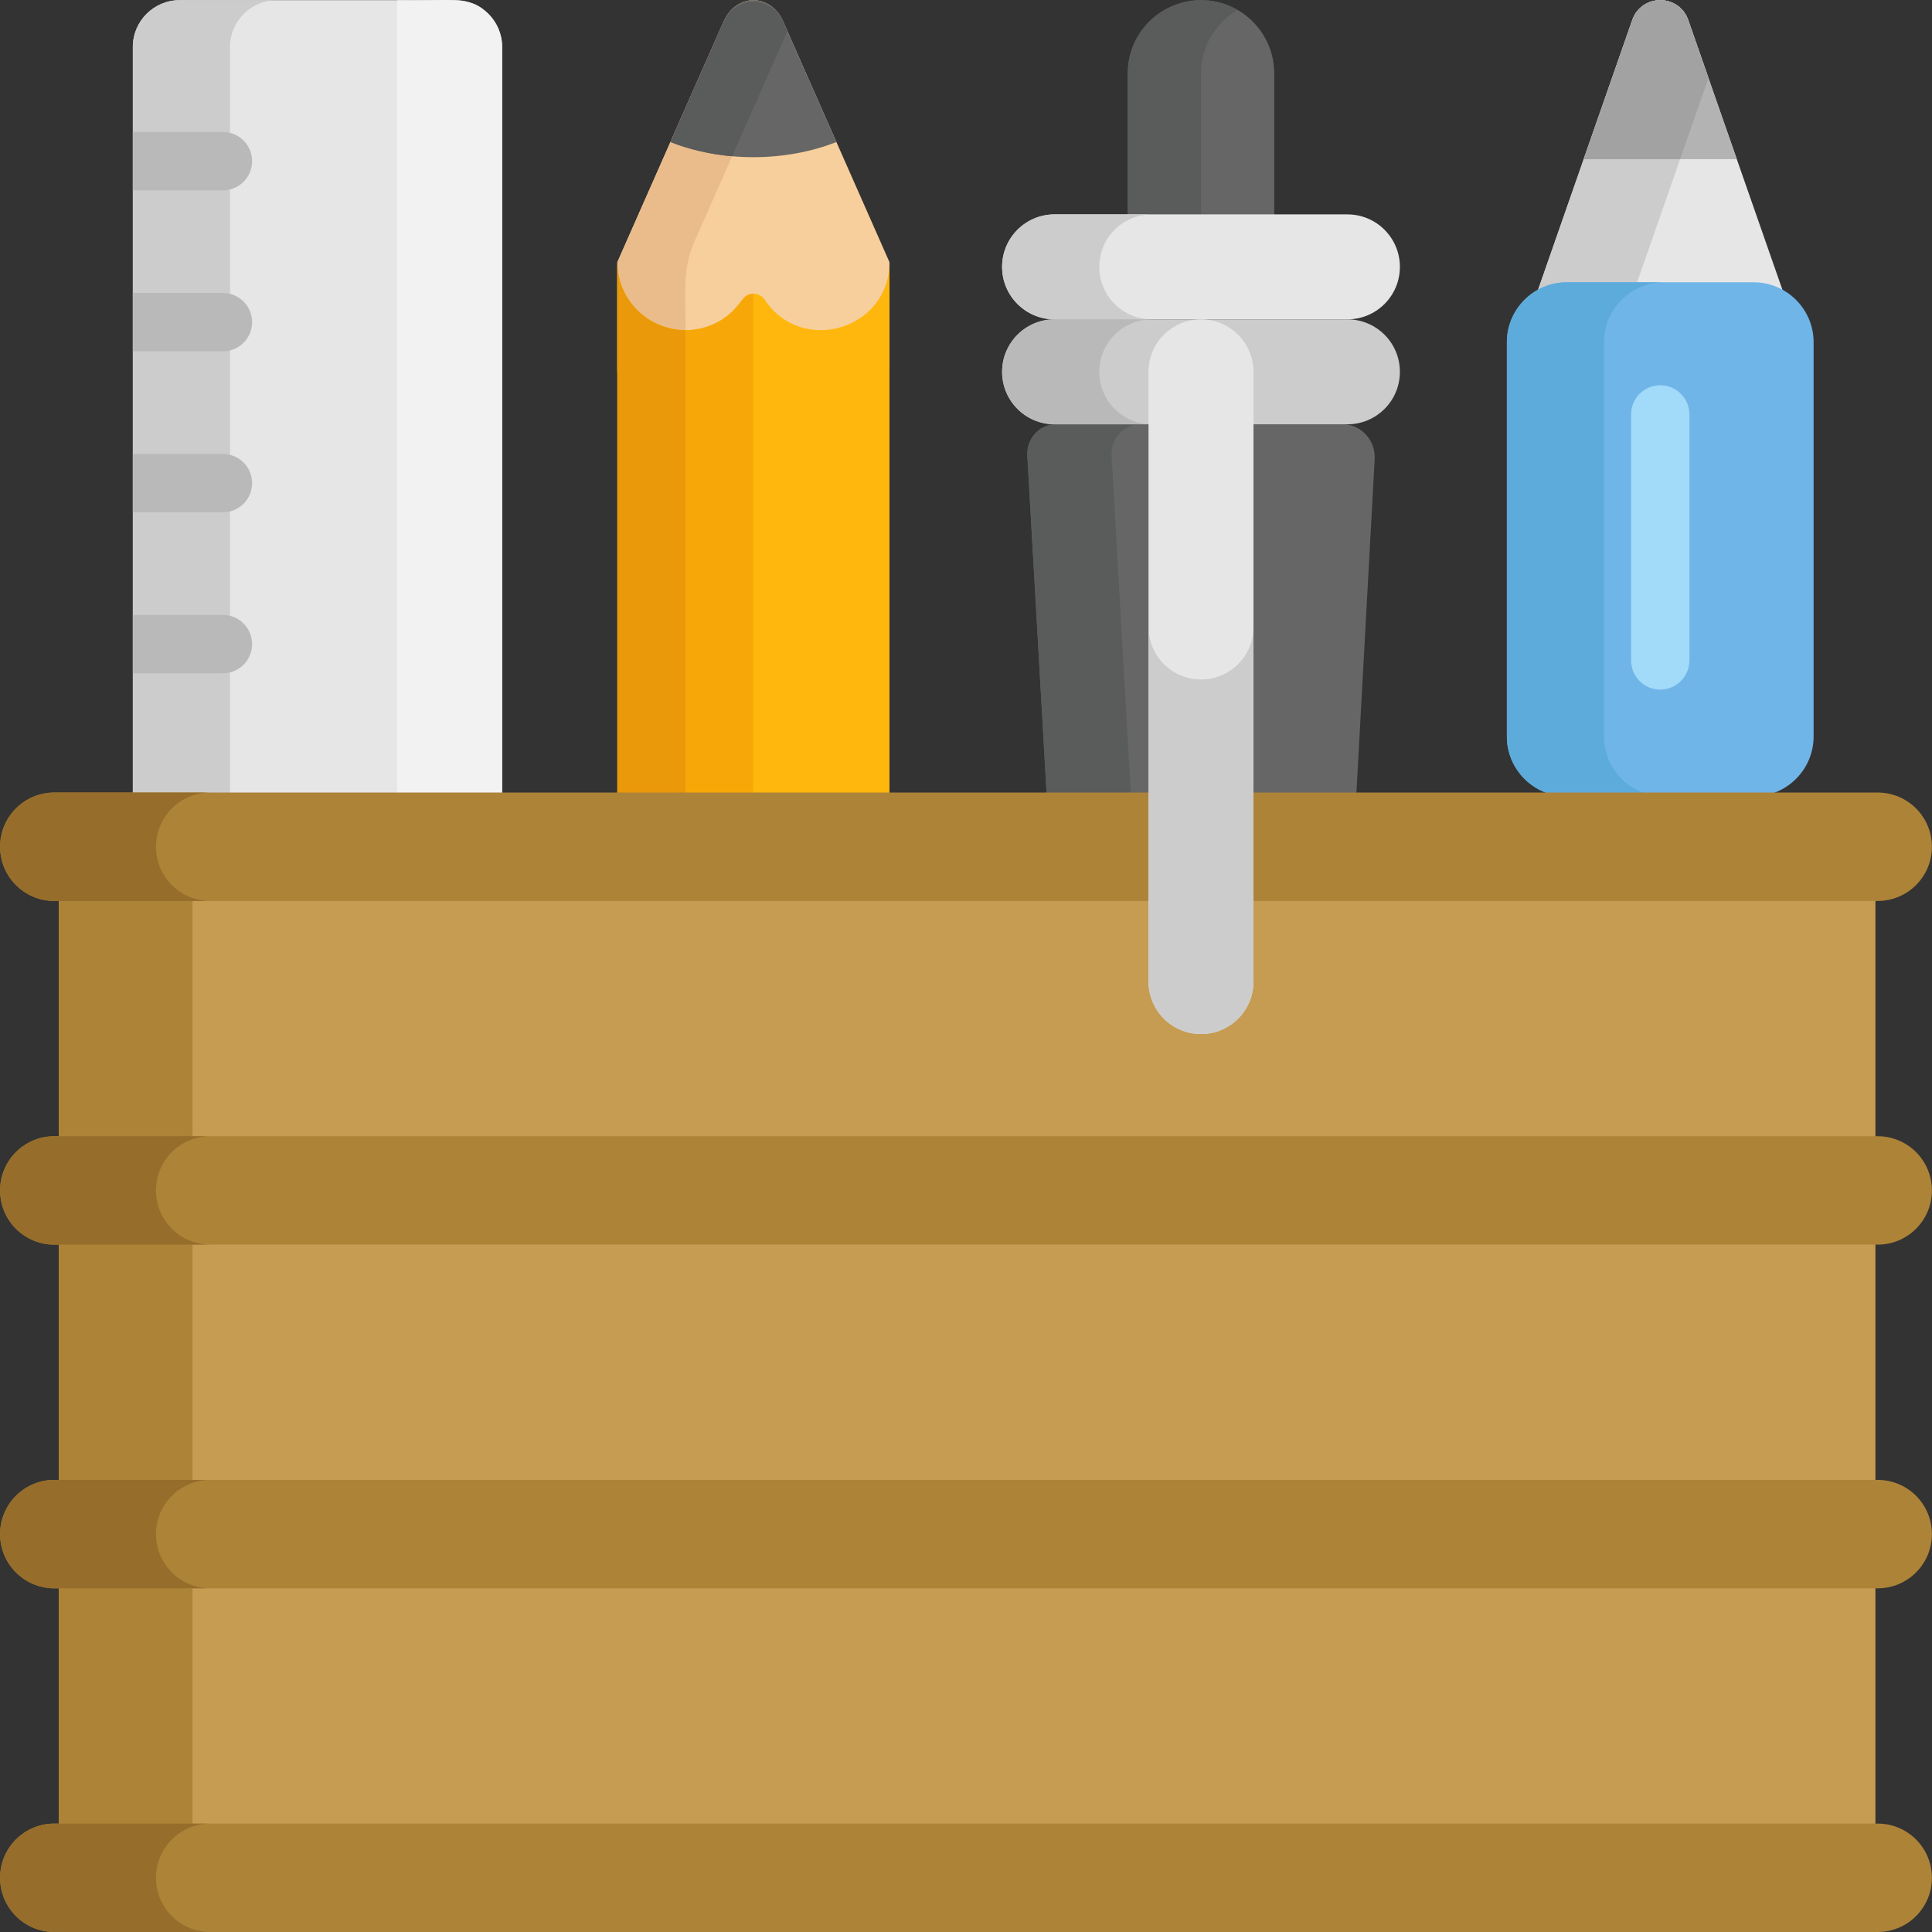 <?xml version="1.0" encoding="iso-8859-1"?>
<!-- Generator: Adobe Illustrator 19.0.0, SVG Export Plug-In . SVG Version: 6.00 Build 0)  -->
<svg version="1.1" id="Capa_1" xmlns="http://www.w3.org/2000/svg" xmlns:xlink="http://www.w3.org/1999/xlink" x="0px" y="0px"
	 viewBox="0 0 512 512" style="enable-background:new 0 0 512 512;" xml:space="preserve">
<rect x="0" y="0" width="512" height="512" fill="#333333" stroke="none"/>
<path style="fill:#666666;" d="M337.68,58.877V19.449c0-10.716-8.686-19.402-19.402-19.402s-19.402,8.686-19.402,19.402v39.428
	C316.21,58.877,321.492,58.877,337.68,58.877z"/>
<path style="fill:#5A5B5B;" d="M327.978,2.663c-12.802-7.415-29.104,1.762-29.104,16.785v39.428c8.442,0,14.026,0,19.402,0V19.448
	C318.277,12.271,322.184,6.018,327.978,2.663z"/>
<path style="fill:#666666;" d="M355.851,112.445c-23.673,0-52.337,0-76.025,0c-4.37,0-7.835,3.817-7.571,8.336l5.211,91.311
	c9.668,0,69.649,0,81.891,0c0.008-0.153,4.94-90.285,4.947-90.4C364.564,116.668,360.705,112.445,355.851,112.445z"/>
<path style="fill:#5A5B5B;" d="M302.145,112.445c-7.706,0-15.238,0-22.32,0c-4.37,0-7.835,3.817-7.571,8.336l5.211,91.311
	c3.174,0,11.77,0,22.32,0l-5.211-91.311C294.309,116.261,297.776,112.445,302.145,112.445z"/>
<path style="fill:#E6E6E6;" d="M120.708,0.047H47.567c-6.799,0-12.362,5.563-12.362,12.362v199.684h97.864V12.409
	C133.07,5.609,127.506,0.047,120.708,0.047z"/>
<path style="fill:#CCCCCC;" d="M73.32,0.047H47.567c-6.799,0-12.362,5.563-12.362,12.362v199.684h25.754V12.408
	C60.958,5.609,66.522,0.047,73.32,0.047z"/>
<path style="fill:#E6E6E6;" d="M464.764,76.872c-49.108,0.819-51.229-1.868-58.059,2.502L432.597,5.24
	c2.489-6.925,12.283-6.925,14.771,0l25.892,74.133C470.799,77.799,467.887,76.872,464.764,76.872z"/>
<path style="fill:#CCCCCC;" d="M452.758,20.673L447.368,5.24c-2.489-6.925-12.283-6.925-14.771,0l-25.892,74.133
	c4.889-3.128,7.369-2.64,26.393-2.411L452.758,20.673z"/>
<path style="fill:#70B5E8;" d="M415.201,211.063h49.564c8.723,0,15.861-7.137,15.861-15.861V90.672
	c0-8.723-7.137-15.861-15.861-15.861h-49.564c-8.723,0-15.861,7.137-15.861,15.861v104.531
	C399.34,203.925,406.477,211.063,415.201,211.063z"/>
<path style="fill:#5DABDB;" d="M425.094,195.201V90.672c0-8.723,7.137-15.861,15.861-15.861h-25.754
	c-8.723,0-15.861,7.137-15.861,15.861v104.53c0,8.723,7.137,15.861,15.861,15.861h25.754
	C432.231,211.063,425.094,203.925,425.094,195.201z"/>
<path style="fill:#A2DAF9;" d="M439.982,182.75c-4.267,0-7.726-3.459-7.726-7.726V109.82c0-4.268,3.459-7.726,7.726-7.726
	c4.267,0,7.726,3.459,7.726,7.726v65.204C447.709,179.292,444.249,182.75,439.982,182.75z"/>
<path style="fill:#B3B3B3;" d="M460.269,42.177L447.368,5.24c-2.489-6.925-12.283-6.925-14.771,0l-12.901,36.937H460.269z"/>
<path style="fill:#A2A2A3;" d="M445.248,42.177l7.51-21.504l-5.39-15.433c-0.311-0.866-0.736-1.623-1.247-2.273
	c-3.065-3.896-9.212-3.896-12.277,0c-0.511,0.649-0.936,1.407-1.247,2.273l-12.901,36.937H445.248z"/>
<rect x="15.581" y="224.4" style="fill:#C69C52;" width="481.427" height="273.235"/>
<g>
	<rect x="15.581" y="224.4" style="fill:#AD8338;" width="35.426" height="273.235"/>
	<path style="fill:#AD8338;" d="M497.61,483.268c-15.613,0-463.513,0-483.222,0c-7.934,0-14.366,6.431-14.366,14.366
		c0,7.934,6.431,14.366,14.366,14.366c16.662,0,454.818,0,483.222,0c7.934,0,14.366-6.431,14.366-14.366
		C511.976,489.7,505.544,483.268,497.61,483.268z"/>
	<path style="fill:#AD8338;" d="M497.61,392.189c-25.398,0-465.799,0-483.222,0c-7.934,0-14.366,6.431-14.366,14.366
		s6.431,14.366,14.366,14.366c16.662,0,454.818,0,483.222,0c7.934,0,14.366-6.431,14.366-14.366S505.544,392.189,497.61,392.189z"/>
	<path style="fill:#AD8338;" d="M497.61,301.111c-26.269,0-466.123,0-483.222,0c-7.934,0-14.366,6.431-14.366,14.366
		c0,7.934,6.431,14.366,14.366,14.366c27.507,0,465.125,0,483.222,0c7.934,0,14.366-6.431,14.366-14.366
		C511.976,307.542,505.544,301.111,497.61,301.111z"/>
</g>
<path style="fill:#F7CF9C;" d="M207.532,5.667c-3.311-7.495-12.431-7.495-15.742,0l-28.184,63.802v29.068h72.111V69.469
	L207.532,5.667z"/>
<path style="fill:#EABC8B;" d="M208.675,8.255l-1.143-2.588c-3.021-6.836-12.722-6.836-15.742,0l-28.184,63.802v29.068h18.027
	c0.541-19.722-1.48-25.718,2.498-34.723L208.675,8.255z"/>
<path style="fill:#666666;" d="M177.667,37.64l14.124-31.973c3.311-7.495,12.431-7.495,15.742,0l14.124,31.973
	C208.15,42.954,191.39,43.039,177.667,37.64z"/>
<path style="fill:#5A5B5B;" d="M208.675,8.255l-1.143-2.588c-3.021-6.836-12.722-6.836-15.742,0
	c-3.555,8.047-12.17,27.551-14.124,31.973c5.139,2.021,10.702,3.273,16.363,3.77L208.675,8.255z"/>
<path style="fill:#FFB70D;" d="M202.667,79.44c-1.425-2.143-4.586-2.143-6.01,0c-9.86,14.828-33.05,7.833-33.05-9.969
	c0,14.47,0,128.179,0,142.622c7.247,0,64.843,0,72.111,0c0-14.399,0-128.167,0-142.622C235.717,87.273,212.529,94.269,202.667,79.44
	z"/>
<path style="fill:#F7A808;" d="M188.526,86.127L188.526,86.127c-0.232,0.089-0.744,0.317-1.715,0.608l0,0l-0.002,0.001
	c-11.58,3.468-23.202-5.272-23.202-17.265v142.622c9.147,0,33.212,0,36.056,0V77.833C196.057,77.833,196.291,82.887,188.526,86.127z
	"/>
<path style="fill:#EA990A;" d="M163.606,69.469v142.622c4.099,0,11.19,0,18.027,0V87.497
	C172.003,87.503,163.606,79.665,163.606,69.469z"/>
<g>
	<path style="fill:#BAB9B9;" d="M35.205,50.435h23.88c4.267,0,7.726-3.459,7.726-7.726s-3.459-7.726-7.726-7.726h-23.88V50.435z"/>
	<path style="fill:#BAB9B9;" d="M66.811,128.034c0-4.268-3.459-7.726-7.726-7.726h-23.88v15.453h23.88
		C63.352,135.761,66.811,132.302,66.811,128.034z"/>
	<path style="fill:#BAB9B9;" d="M59.085,77.646h-23.88v15.453h23.88c4.267,0,7.726-3.459,7.726-7.726
		C66.811,81.104,63.352,77.646,59.085,77.646z"/>
	<path style="fill:#BAB9B9;" d="M66.811,170.697c0-4.268-3.459-7.726-7.726-7.726h-23.88v15.453h23.88
		C63.352,178.424,66.811,174.965,66.811,170.697z"/>
</g>
<path style="fill:#F2F2F2;" d="M105.253,0.047v212.046h27.814V12.373c-0.01-3.391-1.403-6.472-3.642-8.706
	C124.402-1.394,119.651,0.371,105.253,0.047z"/>
<path style="fill:#AD8338;" d="M497.61,210.032c-0.127,0-3.731,0-3.485,0c-0.187,0-8.484,0-8.362,0c-0.103,0-468.087,0-457.347,0
	c-0.106,0-5.771,0-5.665,0c-0.451,0-3.223,0-3.091,0h-5.272c-7.934,0-14.366,6.431-14.366,14.366s6.431,14.366,14.366,14.366
	c0.194,0,8.497,0,8.362,0c0.156,0,6.034,0,5.665,0c0.151,0,3.248,0,3.091,0c38.22,0,477.692,0,463.013,0c0.451,0,3.223,0,3.091,0
	c7.934,0,14.366-6.431,14.366-14.366C511.976,216.463,505.544,210.032,497.61,210.032z"/>
<g>
	<path style="fill:#966D2A;" d="M41.336,497.634c0-7.934,6.431-14.366,14.366-14.366c-22.949,0-38.041,0-41.313,0
		c-7.934,0-14.366,6.431-14.366,14.366c0,7.934,6.431,14.366,14.366,14.366c2.847,0,18.004,0,41.313,0
		C47.768,512,41.336,505.568,41.336,497.634z"/>
	<path style="fill:#966D2A;" d="M41.336,406.555c0-7.934,6.431-14.366,14.366-14.366c-23.215,0-38.358,0-41.313,0
		c-7.934,0-14.366,6.431-14.366,14.366s6.431,14.366,14.366,14.366c2.847,0,18.004,0,41.313,0
		C47.768,420.922,41.336,414.49,41.336,406.555z"/>
	<path style="fill:#966D2A;" d="M41.336,315.476c0-7.934,6.431-14.366,14.366-14.366c-23.256,0-38.406,0-41.313,0
		c-7.934,0-14.366,6.431-14.366,14.366c0,7.934,6.431,14.366,14.366,14.366c4.401,0,19.313,0,41.313,0
		C47.768,329.842,41.336,323.411,41.336,315.476z"/>
	<path style="fill:#966D2A;" d="M41.336,224.398c0-7.934,6.431-14.366,14.366-14.366c-1.343,0-37.345,0-36.042,0h-5.272
		c-7.934,0-14.366,6.431-14.366,14.366s6.431,14.366,14.366,14.366c21.646,0,2.418,0,41.313,0
		C47.768,238.764,41.336,232.332,41.336,224.398z"/>
</g>
<path style="fill:#E6E6E6;" d="M357.079,56.817c-27.823,0-49.758,0-77.605,0c-7.68,0-13.907,6.226-13.907,13.907
	c0,7.681,6.226,13.907,13.907,13.907c15.463,0,62.201,0,77.605,0c7.681,0,13.907-6.226,13.907-13.907
	C370.987,63.043,364.76,56.817,357.079,56.817z"/>
<path style="fill:#CCCCCC;" d="M357.079,84.631c-23.381,0-54.256,0-77.605,0c-7.68,0-13.907,6.226-13.907,13.907
	c0,7.681,6.226,13.907,13.907,13.907c23.662,0,53.899,0,77.605,0c7.681,0,13.907-6.226,13.907-13.907
	C370.987,90.857,364.76,84.631,357.079,84.631z"/>
<path style="fill:#BAB9B9;" d="M291.321,98.538c0-7.681,6.226-13.907,13.907-13.907c-9.057,0-17.841,0-25.754,0
	c-7.68,0-13.907,6.226-13.907,13.907c0,7.681,6.226,13.907,13.907,13.907c8,0,16.758,0,25.754,0
	C297.547,112.445,291.321,106.219,291.321,98.538z"/>
<path style="fill:#E6E6E6;" d="M318.277,274.034c-7.681,0-13.907-6.226-13.907-13.907V98.538c0-7.681,6.226-13.907,13.907-13.907
	c7.681,0,13.907,6.226,13.907,13.907v161.588C332.184,267.808,325.958,274.034,318.277,274.034z"/>
<g>
	<path style="fill:#CCCCCC;" d="M318.277,180.074c-7.681,0-13.907-6.226-13.907-13.907v93.961c0,7.681,6.226,13.907,13.907,13.907
		c7.681,0,13.907-6.226,13.907-13.907v-93.961C332.184,173.847,325.958,180.074,318.277,180.074z"/>
	<path style="fill:#CCCCCC;" d="M305.228,84.631c-7.681,0-13.907-6.226-13.907-13.907s6.224-13.906,13.905-13.907
		c-8.229,0-16.674,0-25.752,0c-7.68,0-13.907,6.226-13.907,13.907c0,7.681,6.226,13.907,13.907,13.907c15.463,0,62.201,0,77.605,0
		h0.002C337.945,84.631,315.151,84.631,305.228,84.631z"/>
</g>
<g>
</g>
<g>
</g>
<g>
</g>
<g>
</g>
<g>
</g>
<g>
</g>
<g>
</g>
<g>
</g>
<g>
</g>
<g>
</g>
<g>
</g>
<g>
</g>
<g>
</g>
<g>
</g>
<g>
</g>
</svg>
